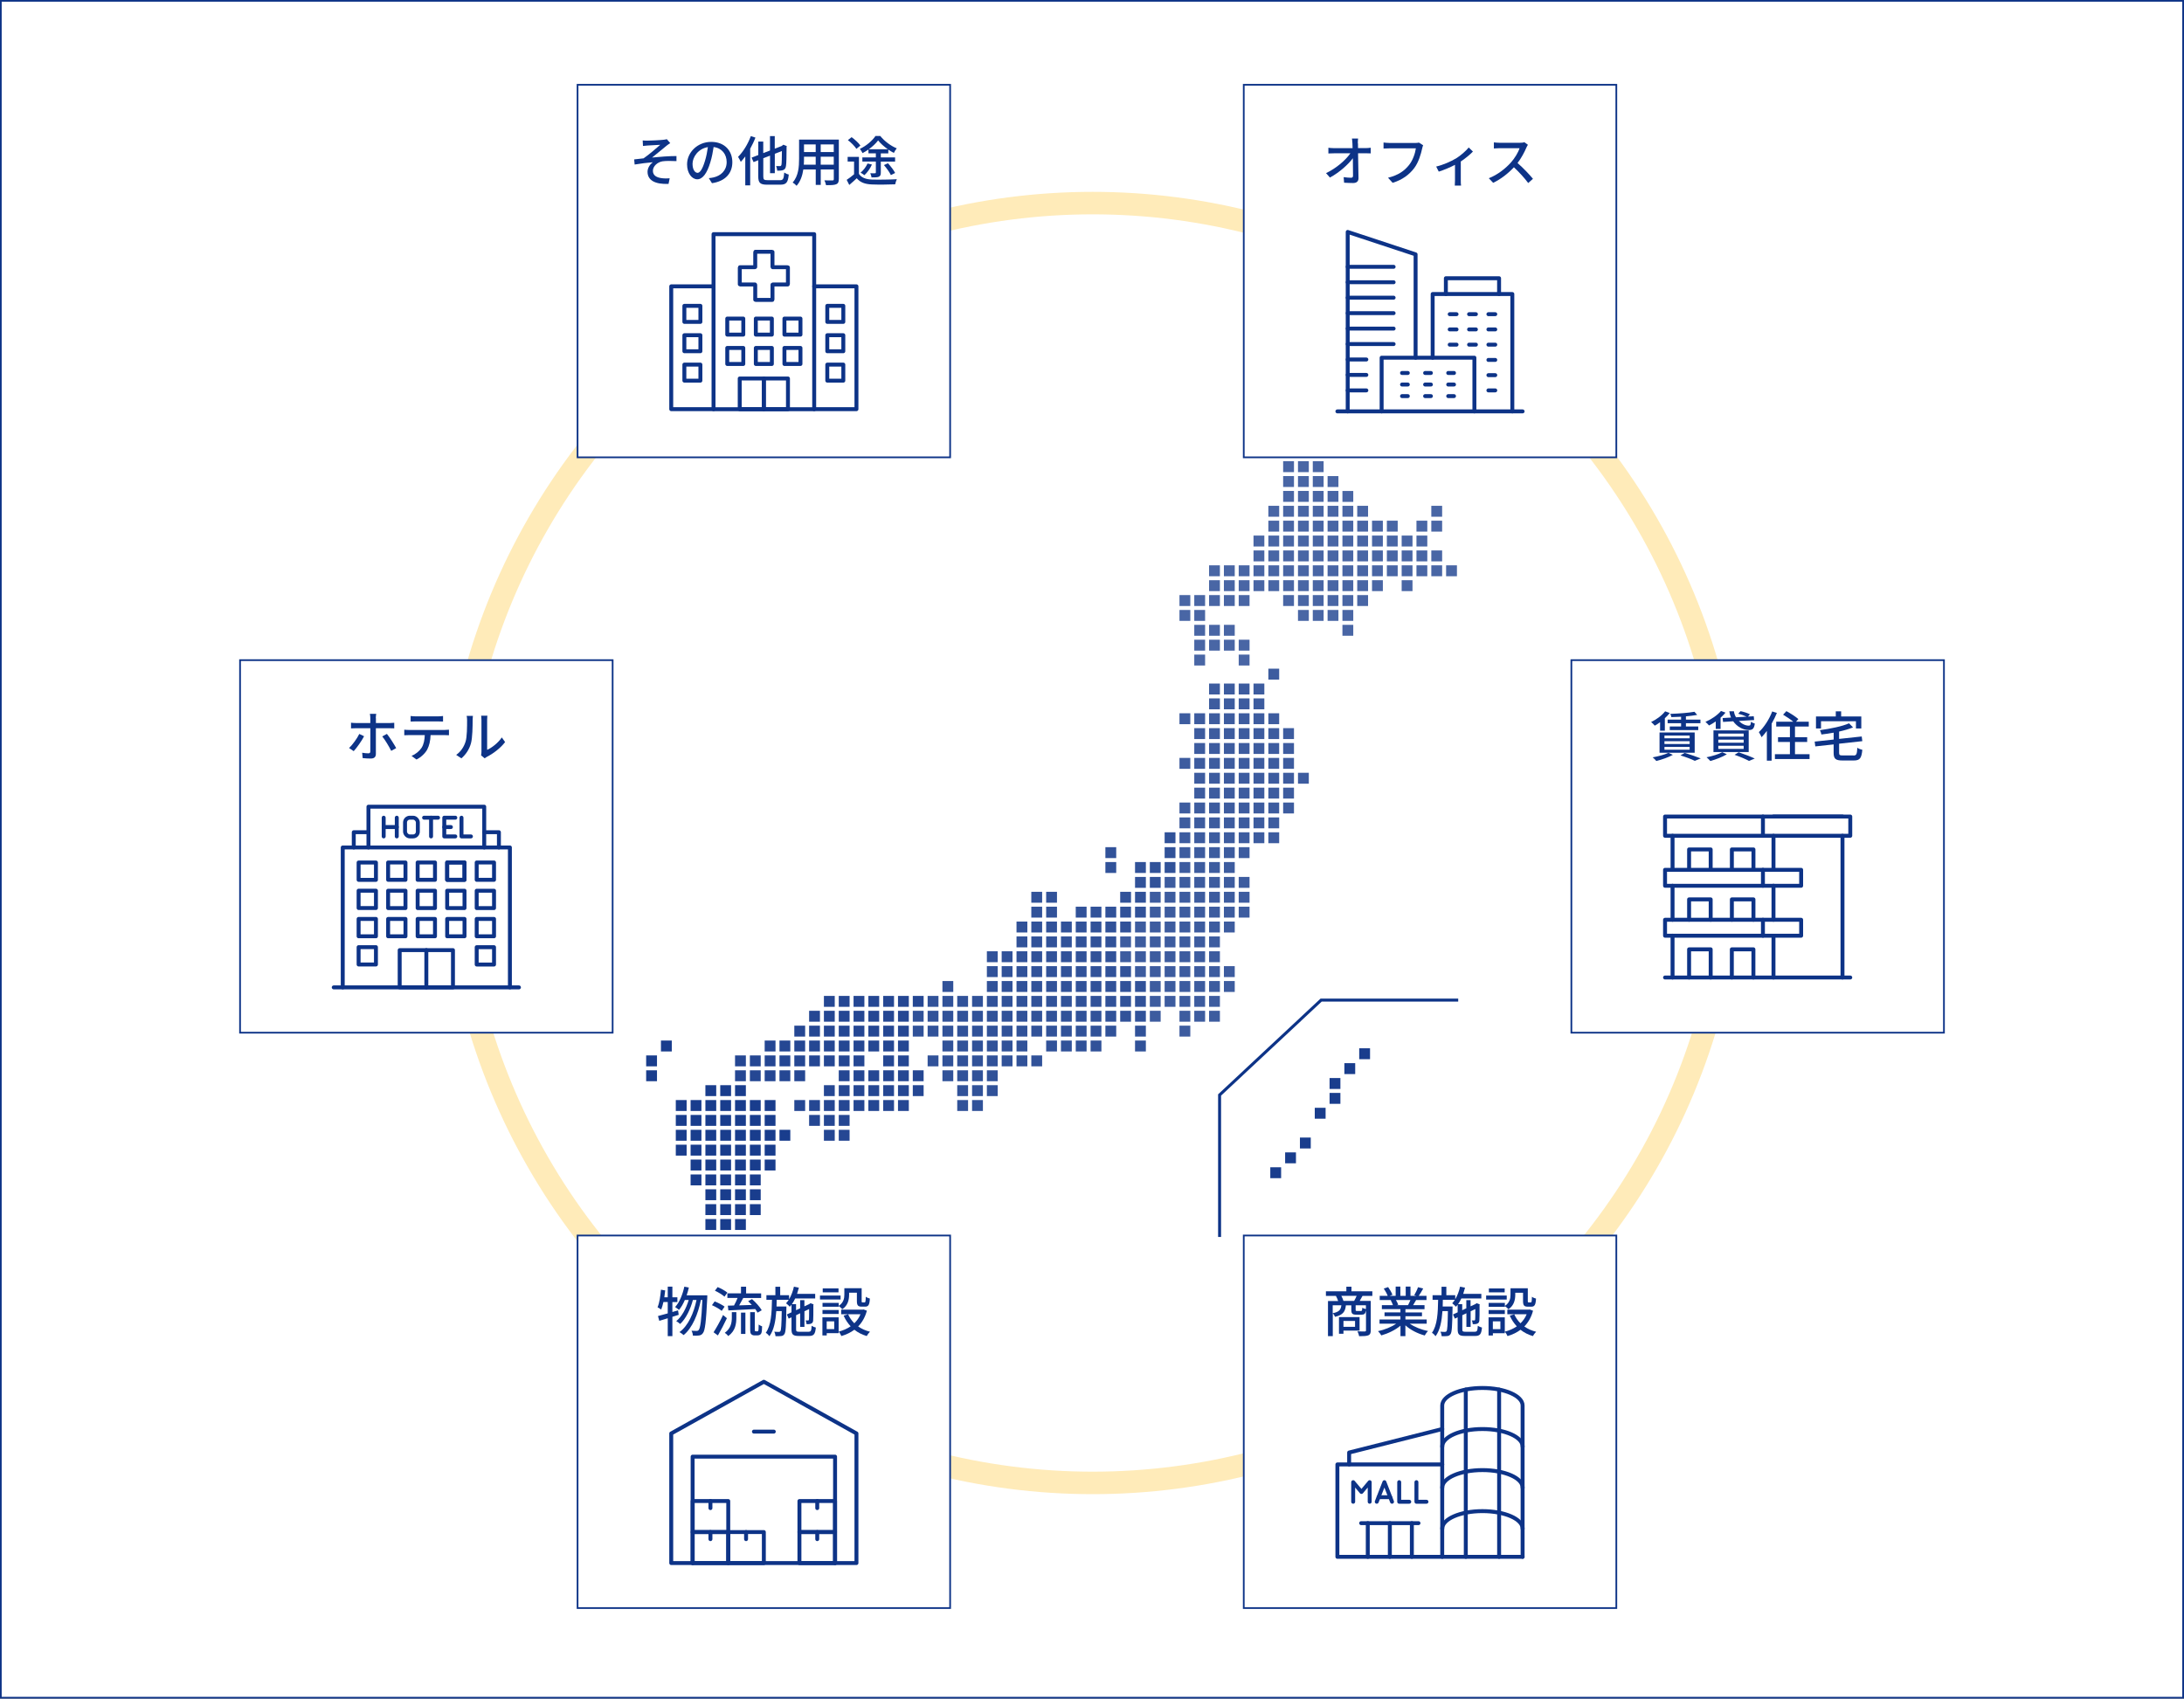 <?xml version="1.0" encoding="UTF-8"?><svg id="_レイヤー_2" xmlns="http://www.w3.org/2000/svg" viewBox="0 0 550.43 428.13"><rect x="0" y="0" width="550.43" height="428.13" fill="#808080" stroke="none"/><defs><style>.cls-1{fill:#4966a5;}.cls-2{stroke-width:.75px;}.cls-2,.cls-3,.cls-4{stroke-miterlimit:10;}.cls-2,.cls-3,.cls-5{fill:none;}.cls-2,.cls-4,.cls-5{stroke:#0d3387;}.cls-3{stroke:#ffebb9;stroke-width:5.67px;}.cls-4{fill:#fff;stroke-width:.43px;}.cls-6{fill:#3d5c9f;}.cls-5{stroke-linecap:round;stroke-linejoin:round;stroke-width:.99px;}.cls-7{fill:#315299;}.cls-8{fill:#193d8d;}.cls-9{fill:#254793;}.cls-10{fill:#0d3387;}</style></defs><g id="_レイヤー_2-2"><rect class="cls-4" x=".21" y=".21" width="550" height="427.7"/><rect class="cls-9" x="211.39" y="284.77" width="2.73" height="2.75"/><rect class="cls-9" x="207.65" y="284.77" width="2.73" height="2.75"/><rect class="cls-9" x="211.39" y="281.02" width="2.73" height="2.75"/><rect class="cls-9" x="207.65" y="281.02" width="2.73" height="2.75"/><rect class="cls-9" x="203.92" y="281.02" width="2.73" height="2.75"/><rect class="cls-9" x="226.32" y="277.27" width="2.73" height="2.75"/><rect class="cls-9" x="222.59" y="277.27" width="2.73" height="2.75"/><rect class="cls-9" x="218.85" y="277.27" width="2.73" height="2.75"/><rect class="cls-9" x="215.12" y="277.27" width="2.73" height="2.75"/><rect class="cls-9" x="211.39" y="277.27" width="2.73" height="2.75"/><rect class="cls-9" x="207.65" y="277.27" width="2.73" height="2.75"/><rect class="cls-9" x="203.92" y="277.27" width="2.73" height="2.75"/><rect class="cls-9" x="200.19" y="277.27" width="2.73" height="2.75"/><rect class="cls-9" x="230.05" y="273.52" width="2.73" height="2.75"/><rect class="cls-9" x="226.32" y="273.52" width="2.73" height="2.75"/><rect class="cls-9" x="222.59" y="273.52" width="2.73" height="2.75"/><rect class="cls-9" x="218.85" y="273.52" width="2.73" height="2.75"/><rect class="cls-9" x="215.12" y="273.52" width="2.73" height="2.75"/><rect class="cls-9" x="211.39" y="273.52" width="2.73" height="2.75"/><rect class="cls-9" x="207.65" y="273.52" width="2.73" height="2.75"/><rect class="cls-9" x="230.05" y="269.77" width="2.73" height="2.75"/><rect class="cls-9" x="226.32" y="269.77" width="2.73" height="2.75"/><rect class="cls-9" x="222.59" y="269.77" width="2.73" height="2.75"/><rect class="cls-9" x="218.85" y="269.77" width="2.73" height="2.75"/><rect class="cls-9" x="215.12" y="269.77" width="2.73" height="2.75"/><rect class="cls-9" x="211.39" y="269.77" width="2.73" height="2.75"/><rect class="cls-9" x="226.32" y="266.02" width="2.73" height="2.75"/><rect class="cls-9" x="222.59" y="266.02" width="2.73" height="2.75"/><rect class="cls-8" x="177.78" y="322.26" width="2.73" height="2.75"/><rect class="cls-8" x="185.25" y="318.51" width="2.73" height="2.75"/><rect class="cls-8" x="185.25" y="314.76" width="2.73" height="2.75"/><rect class="cls-8" x="185.25" y="307.26" width="2.73" height="2.75"/><rect class="cls-8" x="181.52" y="307.26" width="2.73" height="2.75"/><rect class="cls-8" x="177.78" y="307.26" width="2.73" height="2.75"/><rect class="cls-8" x="188.99" y="303.51" width="2.73" height="2.75"/><rect class="cls-8" x="185.25" y="303.51" width="2.73" height="2.75"/><rect class="cls-8" x="181.52" y="303.51" width="2.73" height="2.75"/><rect class="cls-8" x="177.78" y="303.51" width="2.73" height="2.75"/><rect class="cls-8" x="188.99" y="299.76" width="2.73" height="2.75"/><rect class="cls-8" x="185.25" y="299.76" width="2.73" height="2.75"/><rect class="cls-8" x="181.52" y="299.76" width="2.73" height="2.75"/><rect class="cls-8" x="177.78" y="299.76" width="2.73" height="2.75"/><rect class="cls-8" x="188.99" y="296.02" width="2.73" height="2.75"/><rect class="cls-8" x="185.25" y="296.02" width="2.73" height="2.75"/><rect class="cls-8" x="181.52" y="296.02" width="2.73" height="2.75"/><rect class="cls-8" x="177.78" y="296.02" width="2.73" height="2.75"/><rect class="cls-8" x="174.05" y="296.02" width="2.73" height="2.75"/><rect class="cls-8" x="192.72" y="292.27" width="2.73" height="2.75"/><rect class="cls-8" x="188.99" y="292.27" width="2.73" height="2.75"/><rect class="cls-8" x="185.25" y="292.27" width="2.73" height="2.75"/><rect class="cls-8" x="181.52" y="292.27" width="2.73" height="2.75"/><rect class="cls-8" x="177.78" y="292.27" width="2.73" height="2.75"/><rect class="cls-8" x="174.05" y="292.27" width="2.73" height="2.75"/><rect class="cls-8" x="192.72" y="288.52" width="2.73" height="2.75"/><rect class="cls-8" x="188.99" y="288.52" width="2.73" height="2.75"/><rect class="cls-8" x="185.25" y="288.52" width="2.73" height="2.75"/><rect class="cls-8" x="181.52" y="288.52" width="2.73" height="2.75"/><rect class="cls-8" x="177.78" y="288.52" width="2.73" height="2.75"/><rect class="cls-8" x="174.05" y="288.52" width="2.73" height="2.75"/><rect class="cls-8" x="170.32" y="288.52" width="2.73" height="2.75"/><rect class="cls-8" x="196.45" y="284.77" width="2.73" height="2.75"/><rect class="cls-8" x="192.72" y="284.77" width="2.73" height="2.75"/><rect class="cls-8" x="188.99" y="284.77" width="2.73" height="2.75"/><rect class="cls-8" x="185.25" y="284.77" width="2.73" height="2.75"/><rect class="cls-8" x="181.52" y="284.77" width="2.73" height="2.75"/><rect class="cls-8" x="177.78" y="284.77" width="2.73" height="2.75"/><rect class="cls-8" x="174.05" y="284.77" width="2.73" height="2.75"/><rect class="cls-8" x="170.32" y="284.77" width="2.73" height="2.75"/><rect class="cls-8" x="192.72" y="281.02" width="2.73" height="2.75"/><rect class="cls-8" x="188.99" y="281.02" width="2.73" height="2.75"/><rect class="cls-8" x="185.25" y="281.02" width="2.73" height="2.75"/><rect class="cls-8" x="181.52" y="281.02" width="2.73" height="2.75"/><rect class="cls-8" x="177.78" y="281.02" width="2.73" height="2.75"/><rect class="cls-8" x="174.05" y="281.02" width="2.73" height="2.75"/><rect class="cls-8" x="170.32" y="281.02" width="2.73" height="2.75"/><rect class="cls-8" x="192.72" y="277.27" width="2.73" height="2.75"/><rect class="cls-8" x="188.99" y="277.27" width="2.73" height="2.75"/><rect class="cls-8" x="185.25" y="277.27" width="2.73" height="2.75"/><rect class="cls-8" x="181.52" y="277.27" width="2.73" height="2.75"/><rect class="cls-8" x="177.78" y="277.27" width="2.73" height="2.75"/><rect class="cls-8" x="174.05" y="277.27" width="2.73" height="2.75"/><rect class="cls-8" x="170.32" y="277.27" width="2.73" height="2.75"/><rect class="cls-8" x="185.25" y="273.52" width="2.73" height="2.75"/><rect class="cls-8" x="181.52" y="273.52" width="2.73" height="2.75"/><rect class="cls-8" x="177.78" y="273.52" width="2.73" height="2.75"/><rect class="cls-8" x="162.85" y="269.77" width="2.73" height="2.75"/><rect class="cls-8" x="162.85" y="266.02" width="2.73" height="2.75"/><rect class="cls-8" x="166.58" y="262.27" width="2.73" height="2.75"/><rect class="cls-9" x="200.19" y="269.77" width="2.73" height="2.75"/><rect class="cls-9" x="196.45" y="269.77" width="2.73" height="2.75"/><rect class="cls-9" x="192.72" y="269.77" width="2.73" height="2.75"/><rect class="cls-9" x="188.99" y="269.77" width="2.73" height="2.75"/><rect class="cls-9" x="185.25" y="269.77" width="2.73" height="2.75"/><rect class="cls-9" x="215.12" y="266.02" width="2.73" height="2.75"/><rect class="cls-9" x="211.39" y="266.02" width="2.73" height="2.75"/><rect class="cls-9" x="207.65" y="266.02" width="2.73" height="2.75"/><rect class="cls-9" x="203.92" y="266.02" width="2.73" height="2.75"/><rect class="cls-9" x="200.19" y="266.02" width="2.73" height="2.75"/><rect class="cls-9" x="196.45" y="266.02" width="2.73" height="2.75"/><rect class="cls-9" x="192.72" y="266.02" width="2.73" height="2.75"/><rect class="cls-9" x="188.99" y="266.02" width="2.73" height="2.75"/><rect class="cls-9" x="185.25" y="266.02" width="2.73" height="2.75"/><rect class="cls-9" x="226.32" y="262.27" width="2.73" height="2.75"/><rect class="cls-9" x="222.59" y="262.27" width="2.73" height="2.75"/><rect class="cls-9" x="218.85" y="262.27" width="2.73" height="2.75"/><rect class="cls-9" x="215.12" y="262.27" width="2.73" height="2.75"/><rect class="cls-9" x="211.39" y="262.27" width="2.73" height="2.75"/><rect class="cls-9" x="207.65" y="262.27" width="2.73" height="2.75"/><rect class="cls-9" x="203.92" y="262.27" width="2.73" height="2.75"/><rect class="cls-9" x="200.19" y="262.27" width="2.73" height="2.75"/><rect class="cls-9" x="196.45" y="262.27" width="2.73" height="2.75"/><rect class="cls-9" x="192.72" y="262.27" width="2.73" height="2.75"/><rect class="cls-9" x="226.32" y="258.52" width="2.73" height="2.75"/><rect class="cls-9" x="222.59" y="258.52" width="2.73" height="2.75"/><rect class="cls-9" x="218.85" y="258.52" width="2.73" height="2.75"/><rect class="cls-9" x="215.12" y="258.52" width="2.73" height="2.75"/><rect class="cls-9" x="211.39" y="258.52" width="2.73" height="2.75"/><rect class="cls-9" x="207.65" y="258.52" width="2.73" height="2.75"/><rect class="cls-9" x="203.92" y="258.52" width="2.73" height="2.75"/><rect class="cls-9" x="200.19" y="258.52" width="2.73" height="2.75"/><rect class="cls-9" x="226.32" y="254.77" width="2.73" height="2.75"/><rect class="cls-9" x="222.59" y="254.77" width="2.73" height="2.75"/><rect class="cls-9" x="218.85" y="254.77" width="2.73" height="2.75"/><rect class="cls-9" x="215.12" y="254.77" width="2.73" height="2.75"/><rect class="cls-9" x="211.39" y="254.77" width="2.73" height="2.75"/><rect class="cls-9" x="207.65" y="254.77" width="2.73" height="2.75"/><rect class="cls-9" x="203.92" y="254.77" width="2.73" height="2.75"/><rect class="cls-9" x="230.05" y="251.02" width="2.73" height="2.75"/><rect class="cls-9" x="226.32" y="251.02" width="2.73" height="2.75"/><rect class="cls-9" x="222.59" y="251.02" width="2.73" height="2.75"/><rect class="cls-9" x="218.85" y="251.02" width="2.73" height="2.75"/><rect class="cls-9" x="215.12" y="251.02" width="2.73" height="2.75"/><rect class="cls-9" x="211.39" y="251.02" width="2.73" height="2.75"/><rect class="cls-9" x="207.65" y="251.02" width="2.73" height="2.75"/><rect class="cls-7" x="244.99" y="277.27" width="2.73" height="2.75"/><rect class="cls-7" x="241.25" y="277.27" width="2.73" height="2.75"/><rect class="cls-7" x="248.72" y="273.52" width="2.73" height="2.75"/><rect class="cls-7" x="244.99" y="273.52" width="2.73" height="2.75"/><rect class="cls-7" x="241.25" y="273.52" width="2.73" height="2.75"/><rect class="cls-7" x="248.72" y="269.77" width="2.73" height="2.75"/><rect class="cls-7" x="244.99" y="269.77" width="2.73" height="2.75"/><rect class="cls-7" x="241.25" y="269.77" width="2.73" height="2.75"/><rect class="cls-7" x="237.52" y="269.77" width="2.73" height="2.75"/><rect class="cls-7" x="259.92" y="266.02" width="2.73" height="2.75"/><rect class="cls-7" x="256.19" y="266.02" width="2.73" height="2.75"/><rect class="cls-7" x="252.45" y="266.02" width="2.73" height="2.75"/><rect class="cls-7" x="248.72" y="266.02" width="2.73" height="2.75"/><rect class="cls-7" x="244.99" y="266.02" width="2.73" height="2.75"/><rect class="cls-7" x="241.25" y="266.02" width="2.73" height="2.75"/><rect class="cls-7" x="237.52" y="266.02" width="2.73" height="2.75"/><rect class="cls-7" x="233.79" y="266.02" width="2.73" height="2.75"/><rect class="cls-7" x="256.19" y="262.27" width="2.73" height="2.75"/><rect class="cls-7" x="252.45" y="262.27" width="2.73" height="2.75"/><rect class="cls-7" x="248.72" y="262.27" width="2.73" height="2.75"/><rect class="cls-7" x="244.99" y="262.27" width="2.73" height="2.75"/><rect class="cls-7" x="241.25" y="262.27" width="2.73" height="2.75"/><rect class="cls-7" x="237.52" y="262.27" width="2.73" height="2.75"/><rect class="cls-7" x="256.19" y="258.52" width="2.73" height="2.75"/><rect class="cls-7" x="252.45" y="258.52" width="2.73" height="2.75"/><rect class="cls-7" x="248.72" y="258.52" width="2.73" height="2.75"/><rect class="cls-7" x="244.99" y="258.52" width="2.73" height="2.75"/><rect class="cls-7" x="241.25" y="258.52" width="2.73" height="2.75"/><rect class="cls-7" x="237.52" y="258.52" width="2.73" height="2.75"/><rect class="cls-7" x="233.79" y="258.52" width="2.73" height="2.75"/><rect class="cls-7" x="230.05" y="258.52" width="2.73" height="2.75"/><rect class="cls-7" x="256.19" y="254.77" width="2.73" height="2.75"/><rect class="cls-7" x="252.45" y="254.77" width="2.73" height="2.75"/><rect class="cls-7" x="248.72" y="254.77" width="2.73" height="2.75"/><rect class="cls-7" x="244.99" y="254.77" width="2.73" height="2.75"/><rect class="cls-7" x="241.25" y="254.77" width="2.73" height="2.75"/><rect class="cls-7" x="237.52" y="254.77" width="2.73" height="2.75"/><rect class="cls-7" x="233.79" y="254.77" width="2.73" height="2.75"/><rect class="cls-7" x="230.05" y="254.77" width="2.73" height="2.75"/><rect class="cls-7" x="252.45" y="251.02" width="2.73" height="2.75"/><rect class="cls-7" x="248.72" y="251.02" width="2.73" height="2.75"/><rect class="cls-7" x="244.99" y="251.02" width="2.73" height="2.75"/><rect class="cls-7" x="241.25" y="251.02" width="2.73" height="2.75"/><rect class="cls-7" x="237.52" y="251.02" width="2.73" height="2.75"/><rect class="cls-7" x="233.79" y="251.02" width="2.73" height="2.75"/><rect class="cls-7" x="252.45" y="247.27" width="2.73" height="2.75"/><rect class="cls-7" x="237.52" y="247.27" width="2.73" height="2.75"/><rect class="cls-6" x="300.99" y="228.53" width="2.73" height="2.75"/><rect class="cls-6" x="297.26" y="258.52" width="2.73" height="2.75"/><rect class="cls-6" x="304.72" y="254.77" width="2.73" height="2.75"/><rect class="cls-6" x="300.99" y="254.77" width="2.73" height="2.75"/><rect class="cls-6" x="297.26" y="254.77" width="2.73" height="2.75"/><rect class="cls-6" x="289.79" y="254.77" width="2.73" height="2.75"/><rect class="cls-6" x="304.72" y="251.02" width="2.73" height="2.75"/><rect class="cls-6" x="300.99" y="251.02" width="2.73" height="2.75"/><rect class="cls-6" x="297.26" y="251.02" width="2.73" height="2.75"/><rect class="cls-6" x="293.52" y="251.02" width="2.73" height="2.75"/><rect class="cls-6" x="289.79" y="251.02" width="2.73" height="2.75"/><rect class="cls-6" x="308.46" y="247.27" width="2.73" height="2.75"/><rect class="cls-6" x="304.72" y="247.27" width="2.73" height="2.75"/><rect class="cls-6" x="300.99" y="247.27" width="2.73" height="2.75"/><rect class="cls-6" x="297.26" y="247.27" width="2.73" height="2.75"/><rect class="cls-6" x="293.52" y="247.27" width="2.73" height="2.75"/><rect class="cls-6" x="289.79" y="247.27" width="2.73" height="2.75"/><rect class="cls-6" x="308.46" y="243.52" width="2.73" height="2.75"/><rect class="cls-6" x="304.72" y="243.52" width="2.73" height="2.75"/><rect class="cls-6" x="300.99" y="243.52" width="2.73" height="2.75"/><rect class="cls-6" x="297.26" y="243.52" width="2.73" height="2.75"/><rect class="cls-6" x="293.52" y="243.52" width="2.73" height="2.75"/><rect class="cls-6" x="289.79" y="243.52" width="2.73" height="2.75"/><rect class="cls-6" x="286.06" y="243.52" width="2.73" height="2.75"/><rect class="cls-6" x="304.72" y="239.77" width="2.73" height="2.75"/><rect class="cls-6" x="300.99" y="239.77" width="2.73" height="2.75"/><rect class="cls-6" x="297.26" y="239.77" width="2.73" height="2.75"/><rect class="cls-6" x="293.52" y="239.77" width="2.73" height="2.75"/><rect class="cls-6" x="289.79" y="239.77" width="2.73" height="2.75"/><rect class="cls-6" x="286.06" y="239.77" width="2.73" height="2.75"/><rect class="cls-6" x="282.32" y="239.77" width="2.73" height="2.75"/><rect class="cls-6" x="304.72" y="236.03" width="2.73" height="2.75"/><rect class="cls-6" x="300.99" y="236.03" width="2.73" height="2.75"/><rect class="cls-6" x="297.26" y="236.03" width="2.73" height="2.75"/><rect class="cls-6" x="293.52" y="236.03" width="2.73" height="2.75"/><rect class="cls-6" x="289.79" y="236.03" width="2.73" height="2.75"/><rect class="cls-6" x="286.06" y="236.03" width="2.73" height="2.75"/><rect class="cls-6" x="282.32" y="236.03" width="2.73" height="2.75"/><rect class="cls-6" x="308.46" y="232.28" width="2.73" height="2.75"/><rect class="cls-6" x="304.72" y="232.28" width="2.73" height="2.75"/><rect class="cls-6" x="300.99" y="232.28" width="2.73" height="2.75"/><rect class="cls-6" x="297.26" y="232.28" width="2.73" height="2.75"/><rect class="cls-6" x="293.52" y="232.28" width="2.73" height="2.75"/><rect class="cls-6" x="289.79" y="232.28" width="2.73" height="2.75"/><rect class="cls-6" x="286.06" y="232.28" width="2.73" height="2.75"/><rect class="cls-6" x="297.26" y="228.53" width="2.73" height="2.75"/><rect class="cls-7" x="286.06" y="262.27" width="2.73" height="2.75"/><rect class="cls-7" x="274.86" y="262.27" width="2.73" height="2.75"/><rect class="cls-7" x="271.12" y="262.27" width="2.73" height="2.75"/><rect class="cls-7" x="267.39" y="262.27" width="2.73" height="2.75"/><rect class="cls-7" x="263.66" y="262.27" width="2.73" height="2.75"/><rect class="cls-7" x="286.06" y="258.52" width="2.73" height="2.75"/><rect class="cls-7" x="278.59" y="258.52" width="2.73" height="2.75"/><rect class="cls-7" x="274.86" y="258.52" width="2.73" height="2.75"/><rect class="cls-7" x="271.12" y="258.52" width="2.73" height="2.75"/><rect class="cls-7" x="267.39" y="258.52" width="2.73" height="2.75"/><rect class="cls-7" x="263.66" y="258.52" width="2.73" height="2.75"/><rect class="cls-7" x="259.92" y="258.52" width="2.73" height="2.75"/><rect class="cls-7" x="286.06" y="254.77" width="2.73" height="2.75"/><rect class="cls-7" x="282.32" y="254.77" width="2.73" height="2.75"/><rect class="cls-7" x="278.59" y="254.77" width="2.73" height="2.75"/><rect class="cls-7" x="274.86" y="254.77" width="2.73" height="2.75"/><rect class="cls-7" x="271.12" y="254.77" width="2.73" height="2.75"/><rect class="cls-7" x="267.39" y="254.77" width="2.73" height="2.75"/><rect class="cls-7" x="263.66" y="254.77" width="2.73" height="2.75"/><rect class="cls-7" x="259.92" y="254.77" width="2.73" height="2.75"/><rect class="cls-7" x="286.06" y="251.02" width="2.73" height="2.75"/><rect class="cls-7" x="282.32" y="251.02" width="2.73" height="2.75"/><rect class="cls-7" x="278.59" y="251.02" width="2.73" height="2.75"/><rect class="cls-7" x="274.86" y="251.02" width="2.73" height="2.75"/><rect class="cls-7" x="271.12" y="251.02" width="2.73" height="2.75"/><rect class="cls-7" x="267.39" y="251.02" width="2.73" height="2.75"/><rect class="cls-7" x="263.66" y="251.02" width="2.73" height="2.75"/><rect class="cls-7" x="259.92" y="251.02" width="2.73" height="2.75"/><rect class="cls-7" x="256.19" y="251.02" width="2.73" height="2.75"/><rect class="cls-7" x="286.06" y="247.27" width="2.73" height="2.75"/><rect class="cls-7" x="282.32" y="247.27" width="2.73" height="2.75"/><rect class="cls-7" x="278.59" y="247.27" width="2.73" height="2.75"/><rect class="cls-7" x="274.86" y="247.27" width="2.73" height="2.75"/><rect class="cls-7" x="271.12" y="247.27" width="2.73" height="2.75"/><rect class="cls-7" x="267.39" y="247.27" width="2.73" height="2.75"/><rect class="cls-7" x="263.66" y="247.27" width="2.73" height="2.75"/><rect class="cls-7" x="259.92" y="247.27" width="2.73" height="2.75"/><rect class="cls-7" x="256.19" y="247.27" width="2.73" height="2.75"/><rect class="cls-7" x="248.72" y="247.27" width="2.73" height="2.75"/><rect class="cls-7" x="282.32" y="243.52" width="2.73" height="2.75"/><rect class="cls-7" x="278.59" y="243.52" width="2.73" height="2.75"/><rect class="cls-7" x="274.86" y="243.52" width="2.73" height="2.75"/><rect class="cls-7" x="271.12" y="243.52" width="2.73" height="2.75"/><rect class="cls-7" x="267.39" y="243.52" width="2.73" height="2.75"/><rect class="cls-7" x="263.66" y="243.52" width="2.73" height="2.75"/><rect class="cls-7" x="259.92" y="243.52" width="2.73" height="2.75"/><rect class="cls-7" x="256.19" y="243.52" width="2.73" height="2.75"/><rect class="cls-7" x="252.45" y="243.52" width="2.73" height="2.75"/><rect class="cls-7" x="248.72" y="243.52" width="2.73" height="2.75"/><rect class="cls-7" x="278.59" y="239.77" width="2.73" height="2.75"/><rect class="cls-7" x="274.86" y="239.77" width="2.73" height="2.75"/><rect class="cls-7" x="271.12" y="239.77" width="2.73" height="2.75"/><rect class="cls-7" x="267.39" y="239.77" width="2.73" height="2.75"/><rect class="cls-7" x="263.66" y="239.77" width="2.73" height="2.75"/><rect class="cls-7" x="259.92" y="239.77" width="2.73" height="2.75"/><rect class="cls-7" x="256.19" y="239.77" width="2.73" height="2.75"/><rect class="cls-7" x="252.45" y="239.77" width="2.73" height="2.75"/><rect class="cls-7" x="248.72" y="239.77" width="2.73" height="2.75"/><rect class="cls-7" x="278.59" y="236.03" width="2.73" height="2.75"/><rect class="cls-7" x="274.86" y="236.03" width="2.73" height="2.75"/><rect class="cls-7" x="271.12" y="236.03" width="2.73" height="2.75"/><rect class="cls-7" x="267.39" y="236.03" width="2.73" height="2.75"/><rect class="cls-7" x="263.66" y="236.03" width="2.73" height="2.75"/><rect class="cls-7" x="259.92" y="236.03" width="2.73" height="2.75"/><rect class="cls-7" x="256.19" y="236.03" width="2.73" height="2.75"/><rect class="cls-7" x="282.32" y="232.28" width="2.73" height="2.75"/><rect class="cls-7" x="278.59" y="232.28" width="2.73" height="2.75"/><rect class="cls-7" x="274.86" y="232.28" width="2.73" height="2.75"/><rect class="cls-7" x="271.12" y="232.28" width="2.73" height="2.75"/><rect class="cls-7" x="267.39" y="232.28" width="2.73" height="2.75"/><rect class="cls-7" x="263.66" y="232.28" width="2.73" height="2.75"/><rect class="cls-7" x="259.92" y="232.28" width="2.73" height="2.75"/><rect class="cls-7" x="256.19" y="232.28" width="2.73" height="2.75"/><rect class="cls-7" x="286.06" y="228.53" width="2.73" height="2.75"/><rect class="cls-7" x="282.32" y="228.53" width="2.73" height="2.75"/><rect class="cls-7" x="278.59" y="228.53" width="2.73" height="2.75"/><rect class="cls-7" x="274.86" y="228.53" width="2.73" height="2.75"/><rect class="cls-7" x="271.12" y="228.53" width="2.73" height="2.75"/><rect class="cls-7" x="263.66" y="228.53" width="2.73" height="2.75"/><rect class="cls-7" x="259.92" y="228.53" width="2.73" height="2.75"/><rect class="cls-7" x="286.06" y="224.78" width="2.73" height="2.75"/><rect class="cls-7" x="282.32" y="224.78" width="2.73" height="2.75"/><rect class="cls-7" x="263.66" y="224.78" width="2.73" height="2.75"/><rect class="cls-7" x="259.92" y="224.78" width="2.73" height="2.75"/><rect class="cls-7" x="289.79" y="221.03" width="2.73" height="2.75"/><rect class="cls-7" x="286.06" y="221.03" width="2.73" height="2.75"/><rect class="cls-7" x="293.52" y="217.28" width="2.73" height="2.75"/><rect class="cls-7" x="289.79" y="217.28" width="2.73" height="2.75"/><rect class="cls-7" x="286.06" y="217.28" width="2.73" height="2.75"/><rect class="cls-7" x="278.59" y="217.28" width="2.73" height="2.75"/><rect class="cls-7" x="293.52" y="213.53" width="2.73" height="2.75"/><rect class="cls-7" x="278.59" y="213.53" width="2.73" height="2.75"/><rect class="cls-7" x="293.52" y="209.78" width="2.73" height="2.75"/><rect class="cls-6" x="312.19" y="228.53" width="2.73" height="2.75"/><rect class="cls-6" x="308.46" y="228.53" width="2.73" height="2.75"/><rect class="cls-6" x="304.72" y="228.53" width="2.73" height="2.75"/><rect class="cls-6" x="293.52" y="228.53" width="2.73" height="2.75"/><rect class="cls-6" x="289.79" y="228.53" width="2.73" height="2.75"/><rect class="cls-6" x="312.19" y="224.78" width="2.73" height="2.75"/><rect class="cls-6" x="308.46" y="224.78" width="2.73" height="2.75"/><rect class="cls-6" x="304.72" y="224.78" width="2.73" height="2.75"/><rect class="cls-6" x="300.99" y="224.78" width="2.73" height="2.75"/><rect class="cls-6" x="297.26" y="224.78" width="2.73" height="2.75"/><rect class="cls-6" x="293.52" y="224.78" width="2.73" height="2.75"/><rect class="cls-6" x="289.79" y="224.78" width="2.73" height="2.75"/><rect class="cls-6" x="312.19" y="221.03" width="2.73" height="2.75"/><rect class="cls-6" x="308.46" y="221.03" width="2.73" height="2.75"/><rect class="cls-6" x="304.72" y="221.03" width="2.73" height="2.75"/><rect class="cls-6" x="300.99" y="221.03" width="2.73" height="2.75"/><rect class="cls-6" x="297.26" y="221.03" width="2.73" height="2.75"/><rect class="cls-6" x="293.52" y="221.03" width="2.73" height="2.75"/><rect class="cls-6" x="308.46" y="217.28" width="2.73" height="2.75"/><rect class="cls-6" x="304.72" y="217.28" width="2.73" height="2.75"/><rect class="cls-6" x="300.99" y="217.28" width="2.73" height="2.75"/><rect class="cls-6" x="297.26" y="217.28" width="2.73" height="2.75"/><rect class="cls-6" x="312.19" y="213.53" width="2.73" height="2.75"/><rect class="cls-6" x="308.46" y="213.53" width="2.73" height="2.75"/><rect class="cls-6" x="304.72" y="213.53" width="2.73" height="2.75"/><rect class="cls-6" x="300.99" y="213.53" width="2.73" height="2.75"/><rect class="cls-6" x="297.26" y="213.53" width="2.73" height="2.75"/><rect class="cls-6" x="319.66" y="209.78" width="2.73" height="2.75"/><rect class="cls-6" x="315.92" y="209.78" width="2.73" height="2.75"/><rect class="cls-6" x="312.19" y="209.78" width="2.73" height="2.75"/><rect class="cls-6" x="308.46" y="209.78" width="2.73" height="2.75"/><rect class="cls-6" x="304.72" y="209.78" width="2.73" height="2.75"/><rect class="cls-6" x="300.99" y="209.78" width="2.73" height="2.75"/><rect class="cls-6" x="297.26" y="209.78" width="2.73" height="2.75"/><rect class="cls-6" x="319.66" y="206.03" width="2.73" height="2.75"/><rect class="cls-6" x="315.92" y="206.03" width="2.73" height="2.75"/><rect class="cls-6" x="312.19" y="206.03" width="2.73" height="2.75"/><rect class="cls-6" x="308.46" y="206.03" width="2.73" height="2.75"/><rect class="cls-6" x="304.72" y="206.03" width="2.73" height="2.75"/><rect class="cls-6" x="300.99" y="206.03" width="2.73" height="2.75"/><rect class="cls-6" x="297.26" y="206.03" width="2.73" height="2.75"/><rect class="cls-6" x="323.39" y="202.28" width="2.73" height="2.75"/><rect class="cls-6" x="319.66" y="202.28" width="2.73" height="2.75"/><rect class="cls-6" x="315.92" y="202.28" width="2.73" height="2.75"/><rect class="cls-6" x="312.19" y="202.28" width="2.73" height="2.75"/><rect class="cls-6" x="308.46" y="202.28" width="2.73" height="2.75"/><rect class="cls-6" x="304.72" y="202.28" width="2.73" height="2.75"/><rect class="cls-6" x="300.99" y="202.28" width="2.73" height="2.75"/><rect class="cls-6" x="297.26" y="202.28" width="2.73" height="2.75"/><rect class="cls-6" x="323.39" y="198.53" width="2.73" height="2.75"/><rect class="cls-6" x="319.66" y="198.53" width="2.73" height="2.75"/><rect class="cls-6" x="315.92" y="198.53" width="2.73" height="2.75"/><rect class="cls-6" x="312.19" y="198.53" width="2.73" height="2.75"/><rect class="cls-6" x="308.46" y="198.53" width="2.73" height="2.75"/><rect class="cls-6" x="304.72" y="198.53" width="2.73" height="2.75"/><rect class="cls-6" x="300.99" y="198.53" width="2.73" height="2.75"/><rect class="cls-6" x="327.13" y="194.78" width="2.73" height="2.75"/><rect class="cls-6" x="323.39" y="194.78" width="2.73" height="2.75"/><rect class="cls-6" x="319.66" y="194.78" width="2.73" height="2.75"/><rect class="cls-6" x="315.92" y="194.78" width="2.73" height="2.75"/><rect class="cls-6" x="312.19" y="194.78" width="2.73" height="2.75"/><rect class="cls-6" x="308.46" y="194.78" width="2.73" height="2.75"/><rect class="cls-6" x="304.72" y="194.78" width="2.73" height="2.75"/><rect class="cls-6" x="300.99" y="194.78" width="2.73" height="2.75"/><rect class="cls-6" x="323.39" y="191.03" width="2.73" height="2.75"/><rect class="cls-6" x="319.66" y="191.03" width="2.73" height="2.75"/><rect class="cls-6" x="315.92" y="191.03" width="2.73" height="2.75"/><rect class="cls-6" x="312.19" y="191.03" width="2.73" height="2.75"/><rect class="cls-6" x="308.46" y="191.03" width="2.73" height="2.75"/><rect class="cls-6" x="304.72" y="191.03" width="2.73" height="2.75"/><rect class="cls-6" x="300.99" y="191.03" width="2.73" height="2.75"/><rect class="cls-6" x="297.26" y="191.03" width="2.73" height="2.75"/><rect class="cls-6" x="323.39" y="187.28" width="2.73" height="2.75"/><rect class="cls-6" x="319.66" y="187.28" width="2.73" height="2.75"/><rect class="cls-6" x="315.92" y="187.28" width="2.73" height="2.75"/><rect class="cls-6" x="312.19" y="187.28" width="2.73" height="2.75"/><rect class="cls-6" x="308.46" y="187.28" width="2.73" height="2.75"/><rect class="cls-6" x="304.72" y="187.28" width="2.73" height="2.75"/><rect class="cls-6" x="300.99" y="187.28" width="2.73" height="2.75"/><rect class="cls-6" x="323.39" y="183.53" width="2.73" height="2.75"/><rect class="cls-6" x="319.66" y="183.53" width="2.73" height="2.75"/><rect class="cls-6" x="315.92" y="183.53" width="2.73" height="2.75"/><rect class="cls-6" x="312.19" y="183.53" width="2.73" height="2.75"/><rect class="cls-6" x="308.46" y="183.53" width="2.73" height="2.75"/><rect class="cls-6" x="304.72" y="183.53" width="2.73" height="2.75"/><rect class="cls-6" x="300.99" y="183.53" width="2.73" height="2.75"/><rect class="cls-6" x="319.66" y="179.78" width="2.73" height="2.75"/><rect class="cls-6" x="315.92" y="179.78" width="2.73" height="2.75"/><rect class="cls-6" x="312.19" y="179.78" width="2.73" height="2.75"/><rect class="cls-6" x="308.46" y="179.78" width="2.73" height="2.75"/><rect class="cls-6" x="304.72" y="179.78" width="2.73" height="2.75"/><rect class="cls-6" x="300.99" y="179.78" width="2.73" height="2.75"/><rect class="cls-6" x="297.26" y="179.78" width="2.73" height="2.75"/><rect class="cls-6" x="315.92" y="176.03" width="2.73" height="2.75"/><rect class="cls-6" x="312.19" y="176.03" width="2.73" height="2.75"/><rect class="cls-6" x="308.46" y="176.03" width="2.73" height="2.75"/><rect class="cls-6" x="304.72" y="176.03" width="2.73" height="2.75"/><rect class="cls-6" x="315.92" y="172.29" width="2.73" height="2.75"/><rect class="cls-6" x="312.19" y="172.29" width="2.73" height="2.75"/><rect class="cls-6" x="308.46" y="172.29" width="2.73" height="2.75"/><rect class="cls-6" x="304.72" y="172.29" width="2.73" height="2.75"/><rect class="cls-6" x="319.66" y="168.54" width="2.73" height="2.75"/><rect class="cls-1" x="312.19" y="164.99" width="2.73" height="2.75"/><rect class="cls-1" x="300.99" y="164.99" width="2.73" height="2.75"/><rect class="cls-1" x="312.19" y="161.24" width="2.73" height="2.75"/><rect class="cls-1" x="308.46" y="161.24" width="2.73" height="2.75"/><rect class="cls-1" x="304.72" y="161.24" width="2.73" height="2.75"/><rect class="cls-1" x="300.99" y="161.24" width="2.73" height="2.75"/><rect class="cls-1" x="338.33" y="157.49" width="2.73" height="2.75"/><rect class="cls-1" x="308.46" y="157.49" width="2.73" height="2.75"/><rect class="cls-1" x="304.72" y="157.49" width="2.73" height="2.75"/><rect class="cls-1" x="300.99" y="157.49" width="2.73" height="2.75"/><rect class="cls-1" x="338.33" y="153.74" width="2.73" height="2.75"/><rect class="cls-1" x="334.59" y="153.74" width="2.73" height="2.75"/><rect class="cls-1" x="330.86" y="153.74" width="2.73" height="2.75"/><rect class="cls-1" x="327.13" y="153.74" width="2.73" height="2.75"/><rect class="cls-1" x="300.99" y="153.74" width="2.73" height="2.75"/><rect class="cls-1" x="297.26" y="153.74" width="2.73" height="2.75"/><rect class="cls-1" x="342.06" y="149.99" width="2.73" height="2.75"/><rect class="cls-1" x="338.33" y="149.99" width="2.73" height="2.75"/><rect class="cls-1" x="334.59" y="149.99" width="2.73" height="2.75"/><rect class="cls-1" x="330.86" y="149.99" width="2.73" height="2.75"/><rect class="cls-1" x="327.13" y="149.99" width="2.73" height="2.75"/><rect class="cls-1" x="323.39" y="149.99" width="2.73" height="2.75"/><rect class="cls-1" x="312.19" y="149.99" width="2.73" height="2.75"/><rect class="cls-1" x="308.46" y="149.99" width="2.73" height="2.75"/><rect class="cls-1" x="304.72" y="149.99" width="2.73" height="2.75"/><rect class="cls-1" x="300.99" y="149.99" width="2.73" height="2.75"/><rect class="cls-1" x="297.26" y="149.99" width="2.73" height="2.75"/><rect class="cls-1" x="353.26" y="146.24" width="2.73" height="2.75"/><rect class="cls-1" x="345.79" y="146.24" width="2.73" height="2.75"/><rect class="cls-1" x="342.06" y="146.24" width="2.73" height="2.75"/><rect class="cls-1" x="338.33" y="146.24" width="2.73" height="2.75"/><rect class="cls-1" x="334.59" y="146.24" width="2.73" height="2.75"/><rect class="cls-1" x="330.86" y="146.24" width="2.73" height="2.75"/><rect class="cls-1" x="327.13" y="146.24" width="2.73" height="2.75"/><rect class="cls-1" x="323.39" y="146.24" width="2.73" height="2.75"/><rect class="cls-1" x="319.66" y="146.24" width="2.73" height="2.75"/><rect class="cls-1" x="315.92" y="146.24" width="2.73" height="2.75"/><rect class="cls-1" x="312.19" y="146.24" width="2.73" height="2.75"/><rect class="cls-1" x="308.46" y="146.24" width="2.73" height="2.75"/><rect class="cls-1" x="304.72" y="146.24" width="2.73" height="2.75"/><rect class="cls-1" x="364.46" y="142.49" width="2.73" height="2.75"/><rect class="cls-1" x="360.73" y="142.49" width="2.73" height="2.75"/><rect class="cls-1" x="356.99" y="142.49" width="2.73" height="2.75"/><rect class="cls-1" x="353.26" y="142.49" width="2.73" height="2.75"/><rect class="cls-1" x="349.53" y="142.49" width="2.73" height="2.75"/><rect class="cls-1" x="345.79" y="142.49" width="2.73" height="2.75"/><rect class="cls-1" x="342.06" y="142.49" width="2.73" height="2.75"/><rect class="cls-1" x="338.33" y="142.49" width="2.73" height="2.75"/><rect class="cls-1" x="334.59" y="142.49" width="2.73" height="2.75"/><rect class="cls-1" x="330.86" y="142.49" width="2.73" height="2.75"/><rect class="cls-1" x="327.13" y="142.49" width="2.73" height="2.75"/><rect class="cls-1" x="323.39" y="142.49" width="2.73" height="2.75"/><rect class="cls-1" x="319.66" y="142.49" width="2.73" height="2.75"/><rect class="cls-1" x="315.92" y="142.49" width="2.73" height="2.75"/><rect class="cls-1" x="312.19" y="142.49" width="2.73" height="2.75"/><rect class="cls-1" x="308.46" y="142.49" width="2.73" height="2.75"/><rect class="cls-1" x="304.72" y="142.49" width="2.73" height="2.75"/><rect class="cls-1" x="360.73" y="138.74" width="2.73" height="2.75"/><rect class="cls-1" x="356.99" y="138.74" width="2.73" height="2.75"/><rect class="cls-1" x="353.26" y="138.74" width="2.73" height="2.75"/><rect class="cls-1" x="349.53" y="138.74" width="2.73" height="2.75"/><rect class="cls-1" x="345.79" y="138.74" width="2.73" height="2.75"/><rect class="cls-1" x="342.06" y="138.74" width="2.73" height="2.75"/><rect class="cls-1" x="338.33" y="138.74" width="2.73" height="2.75"/><rect class="cls-1" x="334.59" y="138.74" width="2.73" height="2.75"/><rect class="cls-1" x="330.86" y="138.74" width="2.73" height="2.75"/><rect class="cls-1" x="327.13" y="138.74" width="2.73" height="2.75"/><rect class="cls-1" x="323.39" y="138.74" width="2.73" height="2.75"/><rect class="cls-1" x="319.66" y="138.74" width="2.73" height="2.75"/><rect class="cls-1" x="315.92" y="138.74" width="2.73" height="2.75"/><rect class="cls-1" x="356.99" y="134.99" width="2.73" height="2.75"/><rect class="cls-1" x="353.26" y="134.99" width="2.73" height="2.75"/><rect class="cls-1" x="349.53" y="134.99" width="2.73" height="2.75"/><rect class="cls-1" x="345.79" y="134.99" width="2.73" height="2.75"/><rect class="cls-1" x="342.06" y="134.99" width="2.73" height="2.75"/><rect class="cls-1" x="338.33" y="134.99" width="2.73" height="2.75"/><rect class="cls-1" x="334.59" y="134.99" width="2.73" height="2.75"/><rect class="cls-1" x="330.86" y="134.99" width="2.73" height="2.75"/><rect class="cls-1" x="327.13" y="134.99" width="2.73" height="2.75"/><rect class="cls-1" x="323.39" y="134.99" width="2.73" height="2.75"/><rect class="cls-1" x="319.66" y="134.99" width="2.73" height="2.75"/><rect class="cls-1" x="315.92" y="134.99" width="2.73" height="2.75"/><rect class="cls-1" x="360.73" y="131.24" width="2.73" height="2.75"/><rect class="cls-1" x="356.99" y="131.24" width="2.73" height="2.75"/><rect class="cls-1" x="349.53" y="131.24" width="2.73" height="2.75"/><rect class="cls-1" x="345.79" y="131.24" width="2.73" height="2.75"/><rect class="cls-1" x="342.06" y="131.24" width="2.73" height="2.75"/><rect class="cls-1" x="338.33" y="131.24" width="2.73" height="2.75"/><rect class="cls-1" x="334.59" y="131.24" width="2.73" height="2.75"/><rect class="cls-1" x="330.86" y="131.24" width="2.73" height="2.75"/><rect class="cls-1" x="327.13" y="131.24" width="2.73" height="2.75"/><rect class="cls-1" x="323.39" y="131.24" width="2.73" height="2.75"/><rect class="cls-1" x="319.66" y="131.24" width="2.73" height="2.75"/><rect class="cls-1" x="360.73" y="127.49" width="2.73" height="2.75"/><rect class="cls-1" x="342.06" y="127.49" width="2.73" height="2.75"/><rect class="cls-1" x="338.33" y="127.49" width="2.73" height="2.75"/><rect class="cls-1" x="338.33" y="123.75" width="2.73" height="2.75"/><rect class="cls-1" x="334.59" y="127.49" width="2.73" height="2.75"/><rect class="cls-1" x="330.86" y="127.49" width="2.73" height="2.75"/><rect class="cls-1" x="327.13" y="127.49" width="2.73" height="2.75"/><rect class="cls-1" x="323.39" y="127.49" width="2.73" height="2.75"/><rect class="cls-1" x="319.66" y="127.49" width="2.73" height="2.75"/><rect class="cls-1" x="334.59" y="123.74" width="2.73" height="2.75"/><rect class="cls-1" x="334.59" y="120" width="2.73" height="2.75"/><rect class="cls-1" x="330.86" y="123.74" width="2.73" height="2.75"/><rect class="cls-1" x="327.13" y="123.74" width="2.73" height="2.75"/><rect class="cls-1" x="323.39" y="123.74" width="2.73" height="2.75"/><rect class="cls-1" x="330.86" y="119.99" width="2.73" height="2.75"/><rect class="cls-1" x="330.86" y="116.25" width="2.73" height="2.75"/><rect class="cls-1" x="327.13" y="119.99" width="2.73" height="2.75"/><rect class="cls-1" x="323.39" y="119.99" width="2.73" height="2.75"/><rect class="cls-1" x="327.13" y="116.25" width="2.73" height="2.75"/><rect class="cls-1" x="330.86" y="112.5" width="2.73" height="2.75"/><rect class="cls-1" x="327.13" y="112.5" width="2.73" height="2.75"/><rect class="cls-1" x="323.39" y="116.25" width="2.73" height="2.75"/><rect class="cls-1" x="323.39" y="112.5" width="2.73" height="2.75"/><rect class="cls-1" x="327.13" y="108.85" width="2.73" height="2.75"/><rect class="cls-1" x="323.39" y="108.85" width="2.73" height="2.75"/><rect class="cls-8" x="320.15" y="294.21" width="2.73" height="2.75"/><rect class="cls-8" x="323.89" y="290.46" width="2.73" height="2.75"/><rect class="cls-8" x="327.62" y="286.72" width="2.73" height="2.75"/><rect class="cls-8" x="331.36" y="279.22" width="2.73" height="2.75"/><rect class="cls-8" x="335.09" y="275.47" width="2.73" height="2.75"/><rect class="cls-8" x="335.09" y="271.72" width="2.73" height="2.75"/><rect class="cls-8" x="338.82" y="267.97" width="2.73" height="2.75"/><rect class="cls-8" x="342.56" y="264.22" width="2.73" height="2.75"/><polyline class="cls-2" points="367.51 252.08 332.96 252.08 307.37 275.99 307.37 311.78"/><circle class="cls-3" cx="275.38" cy="212.48" r="161.29"/><rect class="cls-4" x="313.46" y="21.37" width="93.9" height="93.9"/><path class="cls-10" d="m342.25,36.15c0,.33.01.72.01,1.18h1.94c.39,0,.98-.05,1.26-.1v1.43c-.37-.01-.86-.03-1.2-.03h-1.99c.04,2.01.1,4.53.11,6.28,0,.79-.46,1.22-1.37,1.22-.75,0-1.54-.04-2.26-.08l-.11-1.4c.63.09,1.37.15,1.86.15.37,0,.5-.18.5-.54,0-1.02-.01-2.72-.04-4.38-1.17,1.59-3.47,3.64-5.78,4.87l-.98-1.11c2.71-1.29,5.04-3.4,6.13-5h-4.15c-.48,0-.94.01-1.39.04v-1.44c.38.05.92.1,1.36.1h4.74c-.01-.45-.03-.86-.04-1.18-.03-.54-.07-.91-.12-1.24h1.55c-.05.39-.08.84-.07,1.24Z"/><path class="cls-10" d="m358.43,37.41c-.3,1.39-.92,3.55-2.03,4.99-1.24,1.62-2.94,2.91-5.41,3.68l-1.17-1.28c2.66-.65,4.2-1.81,5.32-3.24.94-1.18,1.52-2.92,1.7-4.17h-6.68c-.58,0-1.13.03-1.47.05v-1.52c.38.05,1.02.11,1.47.11h6.59c.23,0,.57-.01.87-.09l1.05.68c-.11.22-.18.52-.24.79Z"/><path class="cls-10" d="m366.86,40c1.29-.8,2.6-1.96,3.3-2.83l1.06,1.03c-.68.72-1.85,1.7-3.06,2.5v4.77c0,.44.01,1.07.07,1.31h-1.58c.03-.23.05-.87.05-1.31v-3.92c-1.17.61-2.73,1.28-4.09,1.71l-.65-1.28c1.78-.41,3.79-1.33,4.89-2Z"/><path class="cls-10" d="m384.69,37.22c-.48,1.11-1.28,2.65-2.23,3.87,1.4,1.2,3.05,2.95,3.89,3.98l-1.2,1.06c-.9-1.22-2.26-2.72-3.6-3.97-1.45,1.55-3.29,3-5.23,3.92l-1.1-1.16c2.2-.84,4.24-2.47,5.59-3.98.92-1.03,1.84-2.53,2.16-3.59h-4.99c-.53,0-1.26.07-1.48.08v-1.54c.27.04,1.06.1,1.48.1h5.04c.5,0,.95-.05,1.18-.14l.88.65c-.1.14-.3.48-.39.71Z"/><polyline class="cls-5" points="381.15 103.69 381.15 74.11 361.07 74.11 361.07 90.16"/><line class="cls-5" x1="365.37" y1="79.19" x2="367.09" y2="79.19"/><line class="cls-5" x1="370.25" y1="79.19" x2="371.97" y2="79.19"/><line class="cls-5" x1="375.12" y1="79.19" x2="376.85" y2="79.19"/><line class="cls-5" x1="365.37" y1="83.03" x2="367.09" y2="83.03"/><line class="cls-5" x1="370.25" y1="83.03" x2="371.97" y2="83.03"/><line class="cls-5" x1="375.12" y1="83.03" x2="376.85" y2="83.03"/><line class="cls-5" x1="365.37" y1="86.87" x2="367.09" y2="86.87"/><line class="cls-5" x1="370.25" y1="86.87" x2="371.97" y2="86.87"/><line class="cls-5" x1="375.12" y1="86.87" x2="376.85" y2="86.87"/><line class="cls-5" x1="375.12" y1="90.72" x2="376.85" y2="90.72"/><line class="cls-5" x1="375.12" y1="94.56" x2="376.85" y2="94.56"/><line class="cls-5" x1="375.12" y1="98.4" x2="376.85" y2="98.4"/><polyline class="cls-5" points="339.66 103.69 339.66 58.46 356.77 64.11 356.77 90.16"/><polyline class="cls-5" points="371.59 103.69 371.59 90.16 348.21 90.16 348.21 103.69"/><line class="cls-5" x1="353.35" y1="94.01" x2="354.81" y2="94.01"/><line class="cls-5" x1="353.35" y1="96.92" x2="354.81" y2="96.92"/><line class="cls-5" x1="353.35" y1="99.84" x2="354.81" y2="99.84"/><line class="cls-5" x1="359.17" y1="94.01" x2="360.63" y2="94.01"/><line class="cls-5" x1="359.17" y1="96.92" x2="360.63" y2="96.92"/><line class="cls-5" x1="359.17" y1="99.84" x2="360.63" y2="99.84"/><line class="cls-5" x1="364.99" y1="94.01" x2="366.45" y2="94.01"/><line class="cls-5" x1="364.99" y1="96.92" x2="366.45" y2="96.92"/><line class="cls-5" x1="364.99" y1="99.84" x2="366.45" y2="99.84"/><line class="cls-5" x1="339.66" y1="75.03" x2="351.23" y2="75.03"/><line class="cls-5" x1="339.66" y1="78.93" x2="351.23" y2="78.93"/><line class="cls-5" x1="339.66" y1="71.14" x2="351.23" y2="71.14"/><line class="cls-5" x1="339.66" y1="67.25" x2="351.23" y2="67.25"/><line class="cls-5" x1="339.66" y1="82.82" x2="351.23" y2="82.82"/><line class="cls-5" x1="339.66" y1="86.72" x2="351.23" y2="86.72"/><line class="cls-5" x1="339.66" y1="90.61" x2="344.36" y2="90.61"/><line class="cls-5" x1="339.66" y1="94.5" x2="344.36" y2="94.5"/><line class="cls-5" x1="339.66" y1="98.4" x2="344.36" y2="98.4"/><polyline class="cls-5" points="364.4 74.11 364.4 70.13 377.81 70.13 377.81 74.11"/><line class="cls-5" x1="337.06" y1="103.69" x2="383.74" y2="103.69"/><rect class="cls-4" x="145.56" y="21.37" width="93.9" height="93.9"/><path class="cls-10" d="m163.15,35.45c.58,0,3.28-.12,4.08-.22.38-.04.65-.1.83-.15l.86.99c-.23.14-.64.42-.87.61-.99.8-2.69,2.23-3.71,3.03,1.96-.2,4.32-.38,6.15-.38v1.28c-1.31-.07-2.64-.07-3.47.04-1.28.19-2.47,1.21-2.47,2.41s.99,1.69,2.23,1.85c.78.1,1.5.07,2,.03l-.29,1.41c-3.39.14-5.29-.9-5.29-3.07,0-1.02.71-1.94,1.32-2.38-1.36.11-3.05.31-4.57.57l-.12-1.29c.73-.07,1.67-.19,2.37-.27,1.36-.92,3.36-2.67,4.2-3.41-.58.04-2.65.14-3.22.18-.35.03-.77.08-1.13.11l-.07-1.39c.38.04.75.05,1.18.05Z"/><path class="cls-10" d="m179.44,46.18l-.8-1.28c.46-.04.87-.11,1.21-.19,1.74-.39,3.29-1.67,3.29-3.86,0-1.97-1.2-3.54-3.29-3.79-.19,1.22-.42,2.54-.82,3.82-.82,2.77-1.94,4.31-3.29,4.31s-2.58-1.5-2.58-3.77c0-3.04,2.66-5.66,6.08-5.66s5.33,2.28,5.33,5.12-1.82,4.81-5.13,5.29Zm-3.66-2.61c.61,0,1.25-.88,1.88-2.98.34-1.07.58-2.31.75-3.51-2.45.39-3.87,2.52-3.87,4.2,0,1.56.67,2.28,1.25,2.28Z"/><path class="cls-10" d="m190.39,34.68c-.35.94-.82,1.9-1.32,2.81v9.23h-1.24v-7.29c-.37.5-.75.96-1.13,1.37-.12-.3-.49-.97-.69-1.26,1.28-1.26,2.49-3.25,3.22-5.23l1.16.37Zm6.19,10.74c.8,0,.95-.37,1.07-1.93.29.2.8.44,1.14.5-.19,1.93-.57,2.56-2.13,2.56h-3.29c-1.77,0-2.27-.44-2.27-2.09v-4.08l-1.18.48-.5-1.13,1.69-.65v-3.4h1.25v2.91l1.7-.65v-3.63h1.2v3.17l1.75-.68.19-.15.22-.18.87.35-.05.19c-.01,2.42-.04,4.23-.15,4.8-.08.64-.35.94-.77,1.07-.39.14-1.01.15-1.43.14-.03-.34-.15-.87-.3-1.16.34.01.78.01.95.01.2,0,.33-.05.41-.35.07-.33.1-1.48.11-3.45l-1.79.69v4.89h-1.2v-4.42l-1.7.65v4.58c0,.79.16.95,1.1.95h3.13Z"/><path class="cls-10" d="m211.4,45.15c0,.73-.18,1.12-.67,1.3-.5.2-1.29.23-2.54.22-.05-.34-.26-.9-.42-1.22.87.04,1.77.03,2.03.03.24,0,.34-.08.34-.34v-2.43h-3.29v3.89h-1.26v-3.89h-3.13c-.22,1.5-.71,3.02-1.7,4.12-.19-.24-.71-.68-.99-.83,1.48-1.64,1.62-4.05,1.62-5.97v-4.84h10.02v9.97Zm-5.82-3.64v-2.01h-2.95v.54c0,.46-.01.97-.05,1.47h3Zm-2.95-5.11v1.92h2.95v-1.92h-2.95Zm7.5,0h-3.29v1.92h3.29v-1.92Zm0,5.11v-2.01h-3.29v2.01h3.29Z"/><path class="cls-10" d="m216.48,43.83c.61.95,1.74,1.37,3.28,1.43,1.52.05,4.57.01,6.27-.09-.15.3-.35.9-.42,1.29-1.55.07-4.31.1-5.86.03-1.74-.07-2.95-.5-3.82-1.56-.58.56-1.21,1.1-1.89,1.69l-.65-1.29c.58-.38,1.26-.88,1.86-1.4v-3.21h-1.62v-1.17h2.85v4.3Zm-.64-6.31c-.41-.65-1.33-1.59-2.15-2.2l.94-.75c.82.6,1.78,1.47,2.22,2.12l-1.01.83Zm3.05.16c-.49.34-.99.65-1.51.91-.14-.31-.45-.79-.67-1.07,1.58-.72,3.14-2.05,3.93-3.24h1.22c1.06,1.31,2.64,2.5,4.15,3.11-.27.31-.56.79-.73,1.16-.45-.23-.92-.52-1.4-.84v.95h-1.89v1.02h3.6v1.05h-3.6v2.77c0,.58-.11.87-.52,1.06-.39.16-.97.16-1.81.16-.04-.31-.2-.75-.33-1.06.52.03,1.05.03,1.21.01.16,0,.2-.04.2-.2v-2.75h-3.4v-1.05h3.4v-1.02h-1.86v-.98Zm.86,3.79c-.45,1.02-1.18,2.04-1.9,2.69-.22-.19-.68-.49-.97-.64.73-.58,1.37-1.45,1.77-2.31l1.1.26Zm4.01-3.85c-.95-.67-1.86-1.47-2.45-2.23-.54.73-1.39,1.54-2.35,2.23h4.8Zm.77,6.51c-.33-.69-1.07-1.74-1.75-2.52l1.01-.46c.67.73,1.47,1.75,1.81,2.45l-1.06.53Z"/><rect class="cls-5" x="179.83" y="59.02" width="25.37" height="44.12"/><rect class="cls-5" x="183.29" y="80.3" width="4.04" height="4.04"/><rect class="cls-5" x="190.49" y="80.3" width="4.04" height="4.04"/><rect class="cls-5" x="197.7" y="80.3" width="4.04" height="4.04"/><rect class="cls-5" x="183.29" y="87.7" width="4.04" height="4.04"/><rect class="cls-5" x="190.49" y="87.7" width="4.04" height="4.04"/><rect class="cls-5" x="197.7" y="87.7" width="4.04" height="4.04"/><rect class="cls-5" x="208.5" y="77.09" width="4.04" height="4.04"/><rect class="cls-5" x="208.5" y="84.49" width="4.04" height="4.04"/><rect class="cls-5" x="208.5" y="91.9" width="4.04" height="4.04"/><rect class="cls-5" x="186.43" y="95.4" width="6.08" height="7.74"/><rect class="cls-5" x="192.51" y="95.4" width="6.08" height="7.74"/><polyline class="cls-5" points="205.2 72.17 215.85 72.17 215.85 103.13 205.2 103.13"/><rect class="cls-5" x="172.48" y="77.09" width="4.04" height="4.04"/><rect class="cls-5" x="172.48" y="84.49" width="4.04" height="4.04"/><rect class="cls-5" x="172.48" y="91.9" width="4.04" height="4.04"/><polyline class="cls-5" points="179.83 103.13 169.17 103.13 169.17 72.17 179.83 72.17"/><path class="cls-5" d="m198.53,67.35h-3.79s-.05-.02-.05-.05v-3.79s-.02-.05-.05-.05h-4.25s-.05.02-.05.05v3.79s-.02.05-.05.05h-3.79s-.05.02-.05.05v4.25s.02.05.05.05h3.79s.05.02.05.05v3.79s.02.05.05.05h4.25s.05-.02.05-.05v-3.79s.02-.05.05-.05h3.79s.05-.02.05-.05v-4.25s-.02-.05-.05-.05Z"/><rect class="cls-4" x="60.5" y="166.39" width="93.9" height="93.9"/><path class="cls-10" d="m89.15,189.33l-1.17-.79c.9-.86,2.03-2.42,2.57-3.55l1.21.58c-.6,1.18-1.86,2.94-2.61,3.75Zm5.59-8.33v1.25h3.41c.35,0,.86-.03,1.21-.07v1.4c-.39-.03-.86-.03-1.2-.03h-3.43v6.47c0,.75-.39,1.17-1.28,1.17-.64,0-1.44-.04-2.05-.11l-.12-1.35c.58.11,1.2.15,1.55.15s.5-.14.5-.5c.01-.64.01-5.12.01-5.78v-.05h-3.63c-.42,0-.86.01-1.24.04v-1.43c.39.05.8.08,1.22.08h3.64v-1.26c0-.31-.05-.84-.11-1.06h1.6c-.04.19-.11.76-.11,1.07Zm5.11,7.56l-1.25.69c-.57-1.11-1.56-2.79-2.26-3.63l1.17-.64c.72.87,1.79,2.58,2.34,3.58Z"/><path class="cls-10" d="m103.12,183.99h8.89c.29,0,.8-.03,1.14-.07v1.4c-.31-.03-.79-.04-1.14-.04h-3.49c-.05,1.44-.33,2.64-.84,3.63-.49.92-1.52,1.93-2.71,2.53l-1.25-.91c1.01-.42,1.97-1.2,2.52-2.03.58-.91.76-2,.82-3.22h-3.93c-.41,0-.87.01-1.24.04v-1.4c.38.04.82.07,1.24.07Zm1.69-3.43h5.49c.42,0,.92-.04,1.36-.09v1.4c-.44-.03-.94-.04-1.36-.04h-5.48c-.45,0-.95.01-1.33.04v-1.4c.41.05.88.09,1.32.09Z"/><path class="cls-10" d="m117.33,186.96c.39-1.21.39-3.86.39-5.42,0-.46-.03-.79-.11-1.1h1.58c-.01.11-.07.61-.07,1.09,0,1.55-.05,4.45-.42,5.8-.41,1.5-1.26,2.83-2.42,3.81l-1.31-.87c1.18-.82,1.96-2.05,2.35-3.3Zm4.01,2.57v-8.05c0-.56-.08-1.01-.08-1.09h1.58c-.01.08-.07.53-.07,1.09v7.52c1.18-.53,2.72-1.69,3.7-3.13l.83,1.17c-1.16,1.54-3.07,2.96-4.64,3.75-.24.14-.41.26-.52.34l-.9-.75c.05-.23.1-.54.1-.86Z"/><polyline class="cls-5" points="86.38 248.87 86.38 213.6 128.51 213.6 128.51 248.87"/><rect class="cls-5" x="97.82" y="217.39" width="4.37" height="4.37"/><rect class="cls-5" x="105.26" y="217.39" width="4.37" height="4.37"/><rect class="cls-5" x="112.7" y="217.39" width="4.37" height="4.37"/><rect class="cls-5" x="120.14" y="217.39" width="4.37" height="4.37"/><rect class="cls-5" x="120.14" y="224.51" width="4.37" height="4.37"/><rect class="cls-5" x="120.14" y="231.62" width="4.37" height="4.37"/><rect class="cls-5" x="120.14" y="238.74" width="4.37" height="4.37"/><rect class="cls-5" x="90.38" y="217.39" width="4.37" height="4.37" transform="translate(185.13 439.16) rotate(180)"/><rect class="cls-5" x="90.38" y="224.51" width="4.37" height="4.37" transform="translate(185.13 453.38) rotate(180)"/><rect class="cls-5" x="90.38" y="231.62" width="4.37" height="4.37" transform="translate(185.13 467.61) rotate(180)"/><rect class="cls-5" x="90.38" y="238.74" width="4.37" height="4.37" transform="translate(185.13 481.84) rotate(180)"/><rect class="cls-5" x="112.7" y="217.39" width="4.37" height="4.37"/><rect class="cls-5" x="97.82" y="224.51" width="4.37" height="4.37"/><rect class="cls-5" x="105.26" y="224.51" width="4.37" height="4.37"/><rect class="cls-5" x="112.7" y="224.51" width="4.37" height="4.37"/><rect class="cls-5" x="97.82" y="231.62" width="4.37" height="4.37"/><rect class="cls-5" x="105.26" y="231.62" width="4.37" height="4.37"/><rect class="cls-5" x="112.7" y="231.62" width="4.37" height="4.37"/><rect class="cls-5" x="100.73" y="239.48" width="13.43" height="9.39"/><line class="cls-5" x1="107.45" y1="239.48" x2="107.45" y2="248.87"/><polyline class="cls-5" points="92.86 213.6 92.86 203.33 122.04 203.33 122.04 213.6"/><rect class="cls-5" x="102.08" y="206.1" width="3.23" height="4.72" rx="1.2" ry="1.2"/><polyline class="cls-5" points="118.69 210.82 116.31 210.82 116.31 206.1"/><line class="cls-5" x1="106.88" y1="206.1" x2="110.4" y2="206.1"/><line class="cls-5" x1="108.64" y1="206.1" x2="108.64" y2="210.82"/><polyline class="cls-5" points="114.75 210.82 111.97 210.82 111.97 206.1 114.75 206.1"/><line class="cls-5" x1="111.97" y1="208.46" x2="113.64" y2="208.46"/><line class="cls-5" x1="96.7" y1="210.82" x2="96.7" y2="206.1"/><line class="cls-5" x1="100" y1="206.1" x2="100" y2="210.82"/><line class="cls-5" x1="96.7" y1="208.46" x2="100" y2="208.46"/><polyline class="cls-5" points="122.04 209.76 125.74 209.76 125.74 213.6"/><polyline class="cls-5" points="89.16 213.6 89.16 209.76 92.86 209.76"/><line class="cls-5" x1="130.79" y1="248.87" x2="84.11" y2="248.87"/><rect class="cls-4" x="396.03" y="166.39" width="93.9" height="93.9"/><path class="cls-10" d="m418.4,182.02c-.45.34-.91.64-1.35.88-.19-.25-.65-.69-.92-.92,1.33-.61,2.72-1.64,3.53-2.69l1.17.42c-.35.45-.77.9-1.24,1.32v3.14h-1.2v-2.15Zm3.21,8.24c-1.1.62-2.81,1.21-4.17,1.55-.2-.25-.64-.72-.92-.92,1.4-.25,3.03-.67,3.97-1.14l1.13.52Zm-3.36-5.64h8.86v5.11h-8.86v-5.11Zm1.24,1.47h6.35v-.69h-6.35v.69Zm0,1.44h6.35v-.71h-6.35v.71Zm0,1.44h6.35v-.71h-6.35v.71Zm4.2-8.31c-.83.04-1.67.08-2.46.09-.04-.23-.15-.6-.26-.82,2.12-.07,4.65-.26,6.08-.53l.69.79c-.8.15-1.79.27-2.84.37v.82h3.66v.91h-3.66v.82h3.11v.91h-7.18v-.91h2.85v-.82h-3.39v-.91h3.39v-.72Zm.91,9.11c1.44.44,3.07.99,4.04,1.39l-1.5.61c-.79-.39-2.2-.94-3.62-1.37l1.07-.63Z"/><path class="cls-10" d="m432.42,181.84c-.56.39-1.14.73-1.69,1.02-.2-.25-.64-.69-.91-.91,1.45-.62,3-1.66,3.92-2.75l1.14.42c-.35.45-.79.87-1.25,1.28v2.83h-1.21v-1.89Zm2.79,8.28c-1.1.67-2.8,1.32-4.16,1.69-.22-.25-.67-.72-.95-.94,1.4-.27,3.02-.75,3.96-1.28l1.16.53Zm-3.37-6.02h8.88v5.46h-8.88v-5.46Zm1.22,1.56h6.39v-.76h-6.39v.76Zm0,1.54h6.39v-.77h-6.39v.77Zm0,1.56h6.39v-.79h-6.39v.79Zm3.21-7.89c-.22-.49-.37-1.02-.44-1.59h1.17c.07.56.26,1.06.52,1.51l2.68-.15c-.56-.27-1.4-.57-2.11-.75l.58-.64c.77.15,1.81.49,2.37.79l-.5.57,1.45-.08.1.95-3.85.24c.75.75,1.7,1.2,2.53,1.18.38,0,.46-.25.52-.98.26.2.65.37.97.45-.18,1.33-.57,1.63-1.52,1.63-1.44,0-2.96-.83-3.93-2.2l-2.56.16-.1-.98,2.12-.12Zm1.92,8.74c1.45.49,3.09,1.12,4.06,1.58l-1.45.6c-.8-.44-2.23-1.05-3.64-1.54l1.03-.64Z"/><path class="cls-10" d="m447.83,179.69c-.37.91-.83,1.84-1.33,2.71v9.33h-1.2v-7.5c-.44.58-.88,1.12-1.33,1.58-.12-.29-.49-.96-.69-1.28,1.33-1.25,2.61-3.21,3.37-5.21l1.18.38Zm8.23,10.41v1.21h-8.73v-1.21h3.78v-3.09h-3v-1.2h3v-2.69h-3.45v-1.21h4.3c-.68-.57-1.73-1.28-2.57-1.77l.83-.9c1.01.54,2.35,1.4,3.02,2l-.6.67h3.22v1.21h-3.47v2.69h3.07v1.2h-3.07v3.09h3.67Z"/><path class="cls-10" d="m467.12,190.43c.76,0,.88-.31.98-1.96.3.23.88.45,1.26.52-.2,2.09-.6,2.69-2.16,2.69h-2.83c-1.75,0-2.24-.42-2.24-1.93v-2.12l-4.62.5-.16-1.21,4.79-.52v-1.73c-1.03.19-2.08.34-3.09.46-.04-.31-.23-.8-.38-1.09,2.66-.37,5.64-.96,7.34-1.73l1.01,1.03c-.99.41-2.22.76-3.51,1.05v1.85l5.7-.61.15,1.18-5.85.64v2.27c0,.6.15.69.97.69h2.65Zm-8.16-6.82h-1.28v-3.02h4.99v-1.3h1.35v1.3h5.08v3.02h-1.35v-1.82h-8.8v1.82Z"/><rect class="cls-5" x="419.64" y="205.81" width="46.68" height="4.85"/><rect class="cls-5" x="419.64" y="219.24" width="34.3" height="4.02"/><line class="cls-5" x1="421.53" y1="219.23" x2="421.53" y2="210.67"/><rect class="cls-5" x="419.64" y="231.83" width="34.3" height="4.02"/><line class="cls-5" x1="421.53" y1="231.83" x2="421.53" y2="223.26"/><polyline class="cls-5" points="421.53 235.84 421.53 235.85 421.53 246.38"/><line class="cls-5" x1="419.64" y1="246.38" x2="466.32" y2="246.38"/><polyline class="cls-5" points="425.7 219.24 425.7 214.1 431.14 214.1 431.14 219.24"/><polyline class="cls-5" points="436.48 219.24 436.48 214.1 441.92 214.1 441.92 219.24"/><polyline class="cls-5" points="425.7 231.83 425.7 226.69 431.14 226.69 431.14 231.83"/><polyline class="cls-5" points="436.48 231.83 436.48 226.69 441.92 226.69 441.92 231.83"/><polyline class="cls-5" points="425.7 246.38 425.7 239.28 431.14 239.28 431.14 246.38"/><polyline class="cls-5" points="436.47 246.38 436.47 239.28 441.91 239.28 441.91 246.38"/><line class="cls-5" x1="446.97" y1="219.24" x2="446.97" y2="210.67"/><line class="cls-5" x1="446.97" y1="246.38" x2="446.97" y2="235.85"/><line class="cls-5" x1="464.36" y1="246.38" x2="464.36" y2="210.67"/><line class="cls-5" x1="446.97" y1="231.83" x2="446.97" y2="223.25"/><line class="cls-5" x1="464.36" y1="205.81" x2="446.97" y2="205.81"/><line class="cls-5" x1="444.31" y1="223.25" x2="444.31" y2="219.24"/><line class="cls-5" x1="444.31" y1="235.84" x2="444.31" y2="231.83"/><line class="cls-5" x1="444.31" y1="210.67" x2="444.31" y2="205.81"/><rect class="cls-4" x="145.56" y="311.41" width="93.9" height="93.9"/><path class="cls-10" d="m171.05,331.4c-.53.18-1.06.34-1.59.5v4.87h-1.17v-4.5l-2.13.65-.33-1.21c.68-.18,1.54-.41,2.46-.67v-2.86h-1.09c-.16.72-.35,1.37-.56,1.89-.2-.16-.67-.43-.92-.57.48-1.1.72-2.81.86-4.43l1.07.18c-.07.58-.14,1.17-.22,1.74h.86v-2.69h1.17v2.69h1.26v1.2h-1.26v2.5l1.43-.41.16,1.12Zm7.21-4.91s0,.43-.01.6c-.3,6.1-.56,8.25-1.09,8.92-.29.41-.56.53-.99.6-.37.07-.94.05-1.54.03-.01-.37-.15-.88-.35-1.24.57.05,1.07.05,1.33.05.22,0,.35-.05.49-.24.39-.45.68-2.38.92-7.55h-.38c-.69,3.51-2.15,7.08-4.35,8.85-.24-.23-.69-.56-1.05-.75,2.19-1.56,3.62-4.81,4.3-8.1h-.91c-.6,2.28-1.78,4.77-3.22,6.05-.23-.23-.64-.54-.98-.72,1.4-1.09,2.52-3.24,3.14-5.33h-.97c-.42.98-.91,1.84-1.47,2.5-.2-.18-.71-.56-.98-.72,1.1-1.2,1.88-3.13,2.32-5.14l1.14.22c-.15.68-.35,1.35-.56,1.97h5.19Z"/><path class="cls-10" d="m181.89,330.41c-.52-.46-1.59-1.07-2.46-1.44l.69-.95c.84.33,1.94.88,2.5,1.32l-.73,1.07Zm1.31,1.84c-.67,1.43-1.51,3.06-2.27,4.35l-1.09-.8c.68-1.05,1.66-2.79,2.39-4.35l.97.8Zm-.61-5.42c-.5-.48-1.55-1.11-2.41-1.51l.69-.91c.84.34,1.9.92,2.45,1.4l-.73,1.02Zm1.85,3.9h1.14v1.37c0,1.51-.2,3.32-2.03,4.65-.18-.25-.61-.64-.88-.82,1.59-1.14,1.77-2.65,1.77-3.86v-1.35Zm2.31-4.73v-1.69h1.29v1.69h3.79v1.16h-4.51c-.33.61-.69,1.29-1.03,1.86,1.01-.03,2.11-.07,3.19-.11-.3-.34-.63-.67-.92-.95l.97-.52c.94.82,1.99,1.98,2.45,2.81l-1.06.6c-.14-.27-.33-.57-.57-.9-2.43.12-4.98.26-6.78.34l-.14-1.2,1.56-.04c.33-.57.65-1.28.9-1.9h-2.57v-1.16h3.44Zm0,4.84h1.11v5.37h-1.11v-5.37Zm4.04,4.73c.1,0,.19-.01.24-.05.05-.04.09-.15.14-.35.01-.22.03-.69.04-1.32.2.16.57.35.86.46-.01.6-.05,1.29-.14,1.56-.07.26-.2.44-.41.56-.15.11-.44.16-.68.16h-.68c-.27,0-.61-.08-.8-.29-.22-.2-.29-.44-.29-1.31v-4.27h1.16v4.35c0,.24.01.37.07.43.04.04.11.05.19.05h.3Z"/><path class="cls-10" d="m203.81,335.66c.57,0,.68-.24.75-1.5.27.19.72.38,1.05.45-.15,1.65-.5,2.12-1.71,2.12h-2.57c-1.47,0-1.85-.35-1.85-1.71v-3l-.71.34-.46-1.05,1.17-.54v-1.93c-.14.19-.27.37-.42.53-.19-.22-.68-.68-.95-.88.24-.26.46-.54.67-.87h-3.03c-.01.57-.03,1.13-.04,1.69h2.49s0,.37-.01.53c-.08,4.41-.15,5.96-.5,6.42-.22.34-.46.45-.82.49-.34.05-.87.05-1.41.04-.03-.34-.15-.83-.33-1.13.5.04.94.04,1.14.04.18.01.3-.03.41-.19.2-.27.29-1.54.34-5.04h-1.37c-.18,2.52-.6,4.79-1.73,6.32-.2-.29-.6-.67-.92-.86,1.36-1.86,1.51-5.06,1.56-8.31h-1.4v-1.17h2.26v-2.12h1.21v2.12h2.24v1.03c.54-.9.97-2.01,1.22-3.18l1.25.26c-.14.53-.29,1.06-.46,1.56h4.57v1.16h-5.04c-.24.53-.53,1.01-.83,1.44h1.05v1.52l1.03-.48v-2.05h1.07v1.55l1.21-.56.11-.08.22-.15.77.29-.05.18c0,1.93,0,3.49-.05,3.88-.03.48-.24.71-.6.83-.3.11-.73.12-1.06.11-.03-.3-.12-.71-.24-.95.22.01.49.01.6.01.14,0,.2-.04.24-.23.03-.16.04-1.16.04-2.64l-1.18.56v3.93h-1.07v-3.43l-1.03.49v3.55c0,.53.11.62.83.62h2.38Z"/><path class="cls-10" d="m211.85,327.55h-5.19v-1.01h5.19v1.01Zm-.49,8.48h-3v.57h-1.09v-4.57h4.09v4Zm.01-6.87c1.24-.83,1.43-1.9,1.43-2.84v-1.62h4.36v3.2c0,.31.03.37.22.37h.53c.2,0,.26-.18.29-1.43.24.2.72.39,1.03.46-.08,1.62-.39,2.04-1.18,2.04h-.87c-.94,0-1.22-.31-1.22-1.43v-2.08h-1.96v.5c0,1.22-.29,2.71-1.71,3.66-.18-.22-.64-.64-.91-.8v.18h-4.08v-.98h4.08v.78Zm-4.08,1.03h4.08v.99h-4.08v-.99Zm4.04-4.46h-3.98v-.99h3.98v.99Zm-2.98,7.31v1.96h1.9v-1.96h-1.9Zm10.13-2.68c-.45,1.66-1.21,2.96-2.2,3.97.86.6,1.85,1.05,2.98,1.33-.27.25-.64.76-.82,1.09-1.18-.35-2.23-.88-3.11-1.59-.97.72-2.07,1.24-3.28,1.59-.12-.31-.44-.84-.68-1.12,1.1-.27,2.12-.72,3.02-1.33-.72-.78-1.32-1.67-1.77-2.69l1.13-.35c.37.84.9,1.62,1.56,2.27.67-.64,1.2-1.4,1.56-2.28h-4.87v-1.16h5.42l.23-.04.82.31Z"/><polygon class="cls-5" points="215.85 393.97 169.17 393.97 169.17 361.3 192.51 348.27 215.85 361.3 215.85 393.97"/><polyline class="cls-5" points="174.56 393.98 174.56 367.15 210.46 367.15 210.46 393.98"/><line class="cls-5" x1="190.01" y1="360.84" x2="195.02" y2="360.84"/><rect class="cls-5" x="174.57" y="386.16" width="8.97" height="7.82"/><line class="cls-5" x1="179.05" y1="386.16" x2="179.05" y2="387.94"/><rect class="cls-5" x="174.57" y="378.34" width="8.97" height="7.82"/><line class="cls-5" x1="179.05" y1="378.34" x2="179.05" y2="380.12"/><rect class="cls-5" x="201.48" y="386.16" width="8.97" height="7.82"/><line class="cls-5" x1="205.97" y1="386.16" x2="205.97" y2="387.94"/><rect class="cls-5" x="201.48" y="378.34" width="8.97" height="7.82"/><line class="cls-5" x1="205.97" y1="378.34" x2="205.97" y2="380.12"/><rect class="cls-5" x="183.54" y="386.16" width="8.97" height="7.82"/><line class="cls-5" x1="188.03" y1="386.16" x2="188.03" y2="387.94"/><rect class="cls-4" x="313.46" y="311.41" width="93.9" height="93.9"/><path class="cls-10" d="m343.4,326.62c-.26.48-.49.91-.72,1.28h2.79v7.42c0,.67-.14,1.05-.61,1.25-.49.19-1.22.22-2.32.22-.05-.34-.24-.88-.42-1.22.82.04,1.6.03,1.84.03.24-.01.31-.08.31-.29v-5.04c-.14.87-.44,1.1-1.13,1.1h-1.26c-1.06,0-1.31-.27-1.31-1.22v-1.14h-1.37c-.16,1.58-.72,2.42-2.73,2.9-.1-.26-.34-.67-.57-.87v5.74h-1.21v-8.86h2.56c-.14-.41-.34-.9-.56-1.28h-2.52v-1.16h5.15v-1.16h1.29v1.16h5.26v1.16h-2.46Zm-7.52,4.38c1.63-.33,2.05-.87,2.18-2h-2.18v2Zm2.71,4.38v.79h-1.13v-4.19h5.19v3.4h-4.07Zm2.69-7.48c.22-.37.46-.87.63-1.28h-3.86c.23.41.44.91.54,1.28h2.69Zm-2.69,5.04v1.48h2.92v-1.48h-2.92Zm5.67-3.94h-2.6v1.13c0,.27.04.3.35.3h.98c.26,0,.31-.09.35-.83.19.15.6.3.91.35v-.95Z"/><path class="cls-10" d="m355.3,333.63c1.2.84,2.95,1.54,4.61,1.85-.29.27-.65.79-.84,1.13-1.77-.48-3.59-1.39-4.87-2.56v2.73h-1.24v-2.64c-1.29,1.09-3.13,1.97-4.83,2.45-.19-.33-.54-.8-.83-1.07,1.62-.34,3.39-1.05,4.58-1.89h-4.2v-1.06h5.27v-.83h-4.01v-.95h4.01v-.82h-4.68v-1.01h2.79c-.12-.38-.35-.87-.57-1.24l.33-.05h-3.09v-1.06h2.01c-.2-.53-.61-1.28-.99-1.83l1.1-.37c.42.58.9,1.41,1.09,1.94l-.69.26h1.5v-2.32h1.18v2.32h1.35v-2.32h1.2v2.32h1.47l-.52-.16c.33-.54.75-1.4.95-2.01l1.31.33c-.37.67-.77,1.35-1.13,1.85h1.96v1.06h-2.62c-.26.46-.53.91-.76,1.29h2.88v1.01h-4.81v.82h4.17v.95h-4.17v.83h5.36v1.06h-4.26Zm-3.49-5.96c.24.39.49.88.58,1.21l-.39.08h2.87c.2-.37.42-.86.6-1.29h-3.66Z"/><path class="cls-10" d="m371.7,335.66c.57,0,.68-.24.75-1.5.27.19.72.38,1.05.45-.15,1.65-.5,2.12-1.71,2.12h-2.57c-1.47,0-1.85-.35-1.85-1.71v-3l-.71.34-.46-1.05,1.17-.54v-1.93c-.14.19-.27.37-.42.53-.19-.22-.68-.68-.95-.88.24-.26.46-.54.67-.87h-3.03c-.01.57-.03,1.13-.04,1.69h2.49s0,.37-.01.53c-.08,4.41-.15,5.96-.5,6.42-.22.34-.46.45-.82.49-.34.05-.87.05-1.41.04-.03-.34-.15-.83-.33-1.13.5.04.94.04,1.14.04.18.01.3-.03.41-.19.2-.27.29-1.54.34-5.04h-1.37c-.18,2.52-.6,4.79-1.73,6.32-.2-.29-.6-.67-.92-.86,1.36-1.86,1.51-5.06,1.56-8.31h-1.4v-1.17h2.26v-2.12h1.21v2.12h2.24v1.03c.54-.9.97-2.01,1.22-3.18l1.25.26c-.14.53-.29,1.06-.46,1.56h4.57v1.16h-5.04c-.24.53-.53,1.01-.83,1.44h1.05v1.52l1.03-.48v-2.05h1.07v1.55l1.21-.56.11-.08.22-.15.78.29-.05.18c0,1.93,0,3.49-.05,3.88-.03.48-.24.71-.6.83-.3.11-.73.12-1.06.11-.03-.3-.12-.71-.24-.95.22.01.49.01.6.01.14,0,.2-.04.24-.23.03-.16.04-1.16.04-2.64l-1.18.56v3.93h-1.07v-3.43l-1.03.49v3.55c0,.53.11.62.83.62h2.38Z"/><path class="cls-10" d="m379.74,327.56h-5.19v-1.01h5.19v1.01Zm-.49,8.48h-3v.57h-1.09v-4.57h4.09v4Zm.01-6.87c1.24-.83,1.43-1.9,1.43-2.84v-1.62h4.36v3.2c0,.31.03.37.22.37h.53c.2,0,.26-.18.29-1.43.24.2.72.39,1.03.46-.08,1.62-.39,2.04-1.18,2.04h-.87c-.94,0-1.22-.31-1.22-1.43v-2.08h-1.96v.5c0,1.22-.29,2.71-1.71,3.66-.18-.22-.64-.64-.91-.8v.18h-4.08v-.98h4.08v.78Zm-4.08,1.03h4.08v.99h-4.08v-.99Zm4.04-4.46h-3.98v-.99h3.98v.99Zm-2.98,7.31v1.96h1.9v-1.96h-1.9Zm10.13-2.68c-.45,1.66-1.21,2.96-2.2,3.97.86.6,1.85,1.05,2.98,1.33-.27.25-.64.76-.82,1.09-1.18-.35-2.23-.88-3.11-1.59-.97.72-2.07,1.24-3.28,1.59-.12-.31-.44-.84-.68-1.12,1.1-.27,2.12-.72,3.02-1.33-.72-.78-1.32-1.67-1.77-2.69l1.13-.35c.37.84.9,1.62,1.56,2.27.67-.64,1.2-1.4,1.56-2.28h-4.87v-1.16h5.42l.23-.04.82.31Z"/><path class="cls-5" d="m383.74,392.4v-38.14c0-2.44-4.53-4.42-10.13-4.42s-10.13,1.98-10.13,4.42v38.14"/><path class="cls-5" d="m363.49,364.61c0-2.44,4.53-4.42,10.13-4.42s10.13,1.98,10.13,4.42"/><path class="cls-5" d="m363.49,374.96c0-2.44,4.53-4.42,10.13-4.42s10.13,1.98,10.13,4.42"/><path class="cls-5" d="m363.49,385.3c0-2.44,4.53-4.42,10.13-4.42s10.13,1.98,10.13,4.42"/><polyline class="cls-5" points="377.82 350.25 377.82 359.13 377.82 374.02 377.82 382.89 377.82 392.4"/><polyline class="cls-5" points="369.42 392.4 369.42 382.89 369.42 374.02 369.42 359.12 369.42 350.24"/><polyline class="cls-5" points="383.74 392.4 337.06 392.4 337.06 369.11 363.49 369.11"/><line class="cls-5" x1="344.72" y1="392.4" x2="344.72" y2="383.91"/><line class="cls-5" x1="355.83" y1="392.4" x2="355.83" y2="383.91"/><line class="cls-5" x1="343.05" y1="383.91" x2="357.5" y2="383.91"/><line class="cls-5" x1="350.28" y1="383.91" x2="350.28" y2="392.4"/><polyline class="cls-5" points="340.02 369.11 340.02 366.11 363.49 360.19"/><polyline class="cls-5" points="341.04 378.52 341.04 373.58 343.12 376.05 345.2 373.58 345.2 378.52"/><polyline class="cls-5" points="346.98 378.52 348.91 373.58 350.83 378.52"/><polyline class="cls-5" points="355.17 378.52 352.64 378.52 352.64 373.58"/><polyline class="cls-5" points="359.51 378.52 356.98 378.52 356.98 373.58"/><line class="cls-5" x1="350.36" y1="377.37" x2="347.46" y2="377.37"/></g></svg>